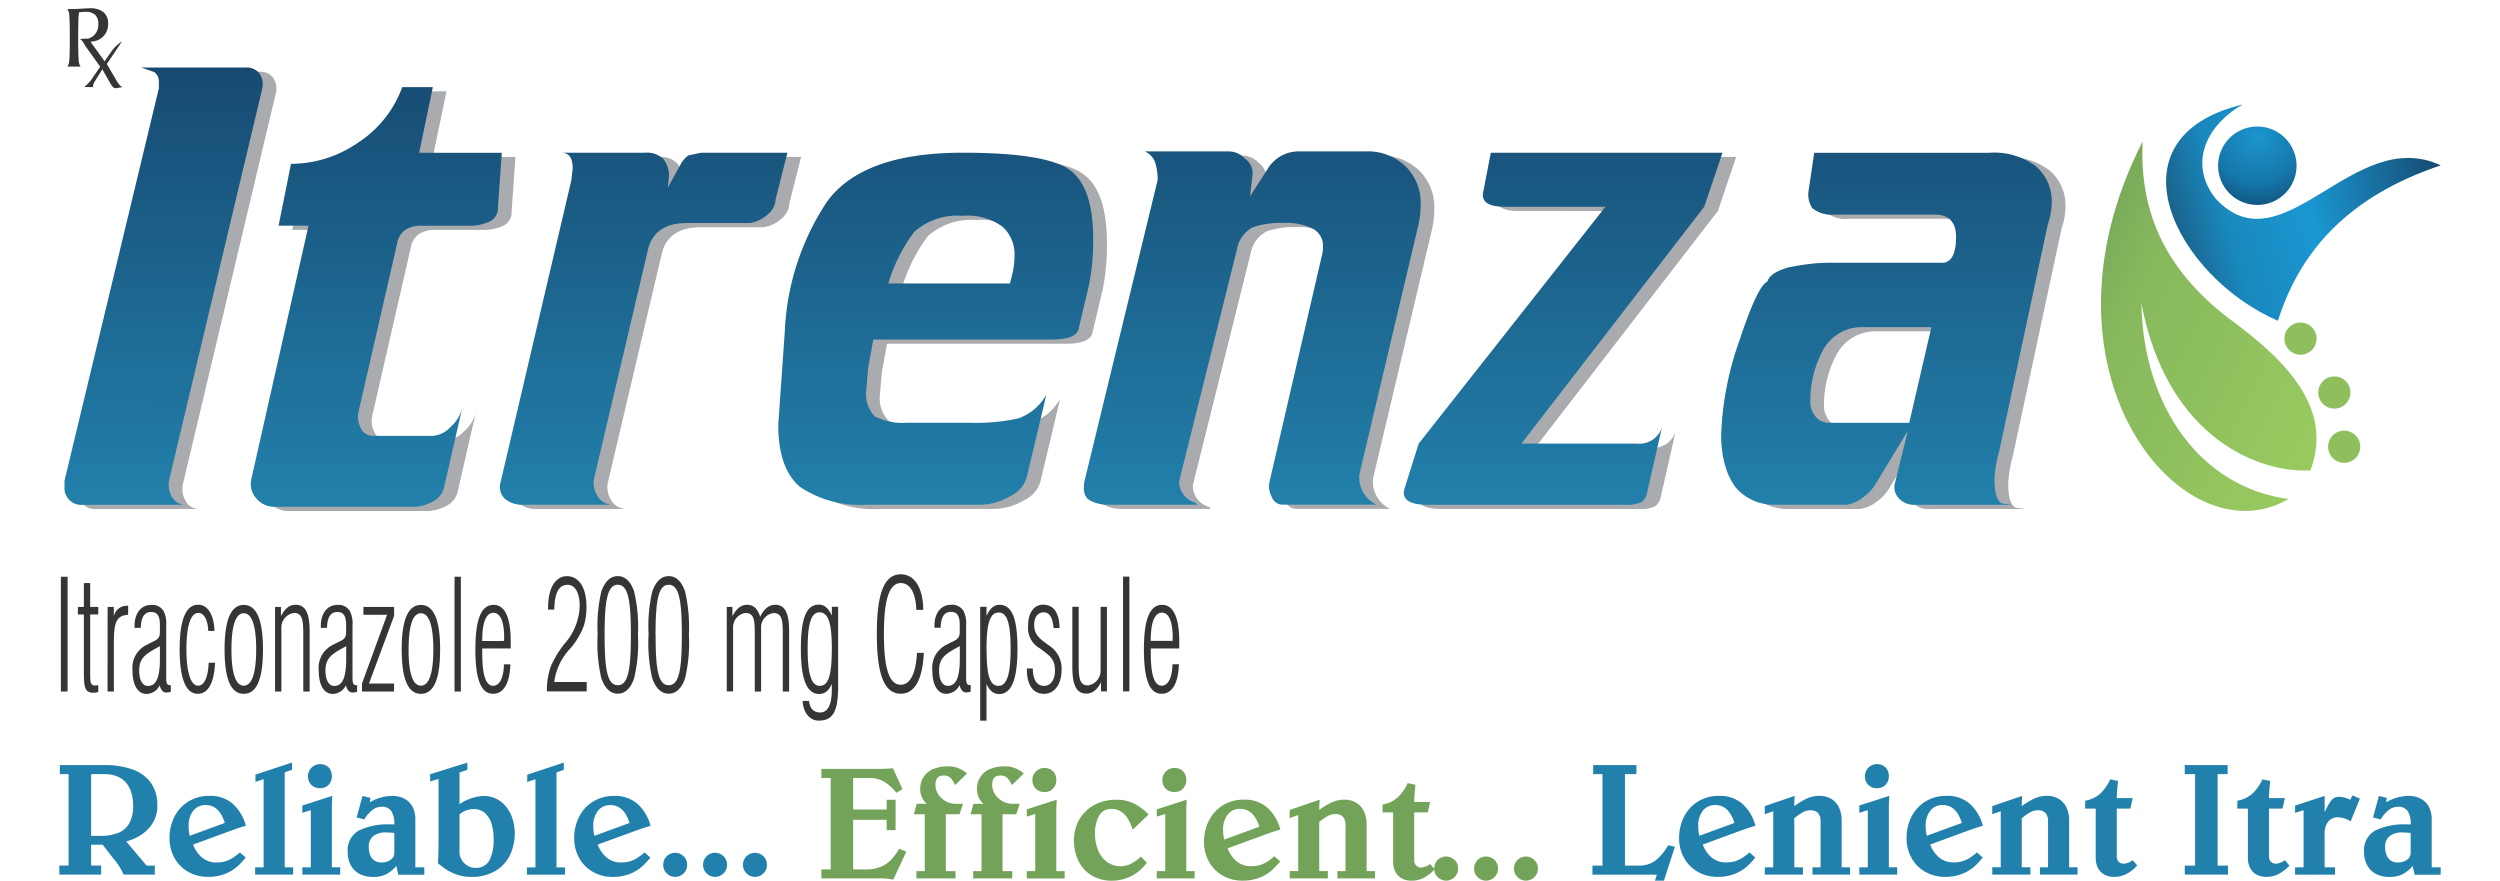 <svg id="_011620142846_itrenza-logo" data-name="011620142846_itrenza-logo" xmlns="http://www.w3.org/2000/svg" xmlns:xlink="http://www.w3.org/1999/xlink" width="203.213" height="71.586" viewBox="0 0 203.213 71.586">
  <defs>
    <linearGradient id="linear-gradient" x1="0.521" y1="0.003" x2="0.515" y2="1.004" gradientUnits="objectBoundingBox">
      <stop offset="0" stop-color="#174a72"/>
      <stop offset="1" stop-color="#2281ac"/>
    </linearGradient>
    <linearGradient id="linear-gradient-2" x1="0.002" y1="0.396" x2="0.87" y2="0.968" gradientUnits="objectBoundingBox">
      <stop offset="0" stop-color="#72a359"/>
      <stop offset="0.251" stop-color="#86b75c"/>
      <stop offset="1" stop-color="#9bcc60"/>
    </linearGradient>
    <radialGradient id="radial-gradient" cx="0.498" cy="0.13" r="0.868" gradientTransform="matrix(-0.04, 0.999, -0.999, -0.04, 0.65, -0.364)" gradientUnits="objectBoundingBox">
      <stop offset="0" stop-color="#1b95cf"/>
      <stop offset="0.671" stop-color="#1677aa"/>
      <stop offset="1" stop-color="#115985"/>
    </radialGradient>
    <clipPath id="clip-path">
      <path id="Path_76" data-name="Path 76" d="M2736.787,155.94a3.187,3.187,0,1,1-3.187,3.187A3.187,3.187,0,0,1,2736.787,155.94Z" transform="translate(-2733.6 -155.94)" clip-rule="evenodd"/>
    </clipPath>
    <clipPath id="clip-path-2">
      <path id="Path_75" data-name="Path 75" d="M2736.778,155.94a3.187,3.187,0,0,1,1.837,5.792h-3.675a3.187,3.187,0,0,1,1.837-5.792Z" transform="translate(-2733.59 -155.94)" clip-rule="evenodd"/>
    </clipPath>
    <linearGradient id="linear-gradient-3" x1="0.031" y1="0.502" x2="1.006" y2="0.334" gradientUnits="objectBoundingBox">
      <stop offset="0" stop-color="#1e5f82"/>
      <stop offset="0.11" stop-color="#1b557a"/>
      <stop offset="0.322" stop-color="#1988bd"/>
      <stop offset="0.58" stop-color="#1a97d2"/>
      <stop offset="1" stop-color="#174a72"/>
    </linearGradient>
  </defs>
  <g id="_2950716022480">
    <path id="Path_69" data-name="Path 69" d="M75,717.4h.549v-9.33H75Zm3.041.038v-.564a1.2,1.2,0,0,1-.257.038c-.39,0-.4-.288-.4-1.015v-4.759h.656v-.613h-.656v-1.941h-.514v1.941h-.487v.613h.487v4.609c0,1.215.036,1.753.771,1.753a1.15,1.15,0,0,0,.4-.062Zm.754-.038h.514v-3.982c0-1.565.169-2.2,1.161-2.254v-.739h-.1a1.087,1.087,0,0,0-1.064.852v-.751H78.8Zm4.256-3.682v1.14c-.018,1.4-.3,2.091-.975,2.091-.435,0-.709-.476-.709-1.253,0-1.051.549-1.365,1.685-1.979Zm.886,3.707v-.539h-.053c-.31,0-.319-.212-.319-.764v-4.083a2.3,2.3,0,0,0-.2-1.152,1.059,1.059,0,0,0-1.02-.526c-.833,0-1.356.677-1.356,1.716v.15H81.5c.009-.851.292-1.29.833-1.29.506,0,.718.313.718,1.052v.576c0,.651-.363.651-1.02,1.014a2.074,2.074,0,0,0-1.206,2.117c0,1.19.425,1.9,1.144,1.9a1.214,1.214,0,0,0,1.064-.7c.106.4.284.588.541.588a1.338,1.338,0,0,0,.363-.063Zm3.6-2.367h-.523c-.044,1.215-.373,1.866-.86,1.866-.576,0-.948-1.027-.948-2.956s.355-2.956.966-2.956c.443,0,.78.526.807,1.465h.506c-.044-1.34-.549-2.129-1.33-2.129-.993,0-1.5,1.215-1.5,3.619s.514,3.619,1.471,3.619c.842,0,1.33-.864,1.41-2.529Zm.771-1.077c0,2.417.514,3.607,1.561,3.607s1.56-1.19,1.56-3.607-.523-3.619-1.56-3.619S88.307,711.562,88.307,713.979Zm.559,0c0-1.954.346-2.943,1-2.943s1.01.989,1.01,2.943-.354,2.943-1.01,2.943S88.866,715.933,88.866,713.979Zm5.842,3.419h.514v-4.872c0-1.453-.31-2.179-1.144-2.179-.487,0-.86.288-1.189.927v-.751h-.479V717.4h.514v-5.248a1.2,1.2,0,0,1,1.028-1.14c.673,0,.753.6.753,1.753V717.4Zm3.485-3.682v1.14c-.018,1.4-.3,2.091-.976,2.091-.434,0-.709-.476-.709-1.253C96.508,714.644,97.057,714.331,98.192,713.716Zm.886,3.707v-.539h-.053c-.31,0-.319-.212-.319-.764v-4.083a2.3,2.3,0,0,0-.2-1.152,1.059,1.059,0,0,0-1.02-.526c-.833,0-1.356.677-1.356,1.716v.15h.505c.009-.851.292-1.29.833-1.29.505,0,.718.313.718,1.052v.576c0,.651-.363.651-1.02,1.014a2.074,2.074,0,0,0-1.206,2.117c0,1.19.425,1.9,1.144,1.9a1.215,1.215,0,0,0,1.064-.7c.106.4.284.588.541.588a1.329,1.329,0,0,0,.363-.063Zm.4-.025h2.607v-.651h-2.039l2.039-5.5v-.726H99.593v.639h1.924l-2.039,5.586v.651Zm3.227-3.419c0,2.417.514,3.607,1.561,3.607s1.561-1.19,1.561-3.607-.523-3.619-1.561-3.619S102.705,711.562,102.705,713.979Zm.559,0c0-1.954.346-2.943,1-2.943s1.01.989,1.01,2.943-.354,2.943-1.01,2.943S103.264,715.933,103.264,713.979ZM107,717.4h.514v-9.33H107Zm2.252-4.108v-.063c0-1.478.328-2.229.913-2.229.541,0,.869.689.869,1.991,0,.088-.009.2-.009.3Zm2.287,1.9h-.523c-.027,1.14-.363,1.741-.886,1.741-.585,0-.878-.877-.878-2.642V713.9h2.314v-.576c0-1.966-.487-2.968-1.392-2.968-1.01,0-1.48,1.177-1.48,3.619s.452,3.607,1.436,3.607c.852,0,1.347-.814,1.41-2.392Zm2.97,2.2h3.236v-.764h-2.642a4.895,4.895,0,0,1,1.321-2.743,5.921,5.921,0,0,0,1.1-1.866,5.129,5.129,0,0,0,.2-1.515c0-1.566-.629-2.48-1.587-2.48-.931,0-1.534.952-1.534,2.58v.138h.505c.018-1.352.373-2.016,1.082-2.016.594,0,.984.639.984,1.716a4.823,4.823,0,0,1-1.25,3.093,8.7,8.7,0,0,0-1.072,1.754,5.893,5.893,0,0,0-.346,2.1Zm4.122-4.6a12.577,12.577,0,0,0,.3,3.531c.292.826.745,1.253,1.339,1.253s1.046-.426,1.33-1.253a12.461,12.461,0,0,0,.31-3.531,12.713,12.713,0,0,0-.31-3.519c-.284-.827-.736-1.253-1.33-1.253s-1.046.426-1.339,1.253A12.472,12.472,0,0,0,118.636,712.8Zm.567.013c0-2.742.212-4.083,1.072-4.083s1.064,1.34,1.064,4.083-.2,4.083-1.064,4.083S119.2,715.569,119.2,712.814Zm3.573-.013a12.577,12.577,0,0,0,.3,3.531c.292.826.745,1.253,1.339,1.253s1.046-.426,1.33-1.253a12.462,12.462,0,0,0,.31-3.531,12.739,12.739,0,0,0-.31-3.519c-.284-.827-.736-1.253-1.33-1.253s-1.046.426-1.339,1.253A12.472,12.472,0,0,0,122.777,712.8Zm.567.013c0-2.742.212-4.083,1.072-4.083s1.064,1.34,1.064,4.083-.2,4.083-1.064,4.083S123.344,715.569,123.344,712.814Zm5.789,4.584h.514v-5.26a1.173,1.173,0,0,1,1.01-1.115c.709,0,.754.613.754,1.741V717.4h.514v-5.3a1.167,1.167,0,0,1,1.01-1.077c.709,0,.754.627.754,1.741V717.4h.514v-4.872c0-1.453-.31-2.179-1.126-2.179-.505,0-.9.313-1.233.977-.168-.626-.541-.977-1.046-.977-.487,0-.878.3-1.206.927v-.751h-.461V717.4Zm8.537-.618v.541c0,1.179-.337,1.793-.948,1.793-.523,0-.834-.326-.9-.939h-.523c.053.964.585,1.6,1.312,1.6,1.233,0,1.578-.877,1.578-2.845v-6.41h-.514v.714c-.284-.6-.612-.889-1.055-.889-1.038,0-1.463,1.152-1.463,3.607s.479,3.657,1.49,3.657c.452,0,.789-.265,1.028-.83Zm0-2.8c0,1.991-.231,2.968-.976,2.968-.691,0-.984-.977-.984-2.993s.257-2.981.966-2.981C137.431,710.973,137.67,711.963,137.67,713.979Zm7.482.288h-.558c-.08,1.69-.567,2.592-1.312,2.592-.958,0-1.374-1.365-1.374-4.133s.417-4.133,1.374-4.133c.745,0,1.214.776,1.259,2.179h.567c-.026-1.841-.735-2.893-1.826-2.893-1.365,0-1.95,1.578-1.95,4.847s.585,4.859,1.95,4.859c1.117,0,1.764-1.127,1.871-3.318Zm2.925-.551v1.14c-.018,1.4-.3,2.091-.975,2.091-.435,0-.709-.476-.709-1.253,0-1.051.549-1.365,1.685-1.979Zm.886,3.707v-.539h-.053c-.31,0-.319-.212-.319-.764v-4.083a2.3,2.3,0,0,0-.2-1.152,1.059,1.059,0,0,0-1.02-.526c-.833,0-1.356.677-1.356,1.716v.15h.505c.009-.851.293-1.29.833-1.29.506,0,.718.313.718,1.052v.576c0,.651-.363.651-1.02,1.014a2.074,2.074,0,0,0-1.206,2.117c0,1.19.425,1.9,1.144,1.9a1.216,1.216,0,0,0,1.064-.7c.106.4.284.588.541.588a1.329,1.329,0,0,0,.363-.063Zm.771,2.355h.514v-2.993c.239.563.576.826,1.028.826,1.01,0,1.489-1.214,1.489-3.657s-.425-3.595-1.463-3.595c-.443,0-.772.288-1.055.9v-.739h-.514v9.255Zm.514-5.786c0-2.016.239-3.006.993-3.006.709,0,.966.952.966,2.968s-.292,2.993-.984,2.993C150.48,716.948,150.25,715.983,150.25,713.992Zm3.28,1.54v.063c0,1.29.5,2,1.4,2,.86,0,1.419-.789,1.419-1.929a2.2,2.2,0,0,0-.833-1.866c-.842-.613-1.392-.927-1.392-1.8,0-.639.293-1.027.772-1.027s.727.413.807,1.277h.488c-.036-1.277-.488-1.9-1.357-1.9-.736,0-1.2.689-1.2,1.665a1.9,1.9,0,0,0,.94,1.878c.762.564,1.241.839,1.241,1.791,0,.776-.337,1.265-.9,1.265s-.9-.489-.9-1.415h-.5Zm4.211-5.009h-.514v4.885c0,1.452.31,2.167,1.144,2.167.487,0,.86-.288,1.188-.927v.751h.479v-6.875h-.514v5.248a1.2,1.2,0,0,1-1.028,1.14c-.674,0-.754-.589-.754-1.741v-4.646Zm3.608,6.875h.514v-9.33h-.514Zm2.252-4.108v-.063c0-1.478.328-2.229.913-2.229.541,0,.869.689.869,1.991,0,.088-.009.2-.009.3Zm2.287,1.9h-.523c-.027,1.14-.363,1.741-.886,1.741-.585,0-.877-.877-.877-2.642V713.9h2.314v-.576c0-1.966-.487-2.968-1.392-2.968-1.01,0-1.48,1.177-1.48,3.619s.452,3.607,1.436,3.607c.852,0,1.348-.814,1.41-2.392Z" transform="translate(-70.053 -661.19)" fill="#373435" fill-rule="evenodd"/>
    <path id="Path_70" data-name="Path 70" d="M0,0H203.213V47.021H0Z" fill="none" fill-rule="evenodd"/>
    <path id="Path_71" data-name="Path 71" d="M96.38,121.986l7.669-31.893v-.582a.952.952,0,0,0-.37-.741l-1.058-.37h8.462a1.307,1.307,0,0,1,1.137.476,1.614,1.614,0,0,1,.238,1.216L104.9,121.88a1.921,1.921,0,0,0,.238,1.454,1.232,1.232,0,0,0,1.084.608H97.906a1.363,1.363,0,0,1-1.525-1.481v-.476Zm15.18-.106,4.655-20.627h-2.433l1.005-5.025a9.614,9.614,0,0,0,5.474-1.737,9.059,9.059,0,0,0,3.57-4.5h2.486l-1.111,5.342h6.717l-.317,4.443a1.184,1.184,0,0,1-.662,1.137,3.855,3.855,0,0,1-1.772.344h-3.755a2.354,2.354,0,0,0-1.349.344,1.71,1.71,0,0,0-.661,1.137l-3.12,13.593a2,2,0,0,0,.159,1.349,1.09,1.09,0,0,0,1.058.661h4.813a2.185,2.185,0,0,0,1.455-.74,3,3,0,0,0,.925-1.481l-1.481,6.453a1.707,1.707,0,0,1-.767,1.032,3.544,3.544,0,0,1-1.56.5H113.413a1.888,1.888,0,0,1-1.4-.635,1.749,1.749,0,0,1-.449-1.587Zm20.257.264,5.765-24.595.106-.952q0-1.269-.9-1.27h6.77a1.848,1.848,0,0,1,1.534.547,2.255,2.255,0,0,1,.423,1.428l-.106.881,1.058-1.921a2.133,2.133,0,0,1,.635-.723l1.005-.212h7.034l-.952,3.756a1.681,1.681,0,0,1-.662,1.269,2.717,2.717,0,0,1-1.454.688H147q-2.645,0-3.174,2.107l-4.39,18.635a1.908,1.908,0,0,0,.238,1.393,1.436,1.436,0,0,0,1.243.767h-7.193a2.222,2.222,0,0,1-1.534-.476,1.327,1.327,0,0,1-.37-1.322Zm47.02-12.588q-.158.953-2.169.952H162.124l-.423,2.327-.159,1.9a2.613,2.613,0,0,0,.688,2.01,4.821,4.821,0,0,0,2.591.529H169.9a16.528,16.528,0,0,0,3.993-.344,4.3,4.3,0,0,0,2.3-1.931l-1.587,6.664a2.436,2.436,0,0,1-1.375,1.587,4.908,4.908,0,0,1-2.433.688h-9.256a8.749,8.749,0,0,1-5.342-1.428c-1.2-.987-1.8-2.671-1.8-5.069l.529-7.546a20.687,20.687,0,0,1,3.411-10.56q2.883-4.007,11.028-4.011,6.717,0,8.674,1.367T180,102.339a18.7,18.7,0,0,1-.317,3.641l-.846,3.579Zm-5.606-3.6q.212-.781.291-1.269a6.48,6.48,0,0,0,.079-1.014,3,3,0,0,0-.978-2.336,4.8,4.8,0,0,0-3.253-.882,5.264,5.264,0,0,0-3.914,1.3,13.213,13.213,0,0,0-2.116,4.2Zm6.03,16.185,5.976-24.595a4.875,4.875,0,0,0-.185-1.375,1.5,1.5,0,0,0-.873-.952h6.876a1.768,1.768,0,0,1,1.269.582,1.458,1.458,0,0,1,.635,1.216l-.211,1.851,1.428-2.221a2.92,2.92,0,0,1,2.539-1.428h5.395a4.432,4.432,0,0,1,3.279,1.216,4.149,4.149,0,0,1,1.216,3.227,7.5,7.5,0,0,1-.264,1.9l-4.707,19.887a2.466,2.466,0,0,0,1.375,2.486h-7.669a.957.957,0,0,1-.846-.661,1.753,1.753,0,0,1-.159-1.243l4.284-18.512.053-.317v-.264a1.548,1.548,0,0,0-.82-1.428,4.88,4.88,0,0,0-2.407-.476,6.96,6.96,0,0,0-2.46.344,2.488,2.488,0,0,0-1.3,1.772l-4.707,18.882a1.81,1.81,0,0,0,1.322,1.745l.159.159h-7.4a3.058,3.058,0,0,1-1.269-.317q-.688-.318-.529-1.481Zm34.168-22.426q-1.9,0-1.745-1.111l.634-3.279h18.829l-1.481,4.39L214.8,118.971h9.415a1.925,1.925,0,0,0,2.01-1.322l-1.216,5.342a1.162,1.162,0,0,1-.5.767,3.248,3.248,0,0,1-1.349.185H207.188q-2.221,0-1.9-1.27l1.163-3.7,15.18-19.252Zm33.11,24.225a1.665,1.665,0,0,1-1.058-.529,1.289,1.289,0,0,1-.317-1.216l1.058-4.285-2.592,4.285a3.627,3.627,0,0,1-1,1.111,3.023,3.023,0,0,1-1.375.635h-5.871a4.07,4.07,0,0,1-3.173-1.428,5.482,5.482,0,0,1-.846-1.781,8.773,8.773,0,0,1-.317-2.468,25.146,25.146,0,0,1,1.481-7.661c.987-2.989,1.745-4.584,2.274-4.8q.212-.74,1.745-1.163.793-.159,1.613-.264a14.339,14.339,0,0,1,1.825-.106h9.15q1.005-.158,1.005-2.09,0-1.824-1.745-1.825h-8.145a2.488,2.488,0,0,1-1.8-.529,2.016,2.016,0,0,1-.317-1.269l.476-3.227h14.228a5.643,5.643,0,0,1,3.808,1.111,3.74,3.74,0,0,1,1.269,2.962,5.553,5.553,0,0,1-.317,1.745l-3.967,18.512a10.137,10.137,0,0,0-.37,2.221q0,1.693.635,1.957l.793.106H246.54Zm-8.251-8.472a1.886,1.886,0,0,0,.449,1.331,1.383,1.383,0,0,0,1.032.476h6.558l1.8-7.775h-5.554a3.566,3.566,0,0,0-3.279,1.913,8.629,8.629,0,0,0-1.005,4.055Z" transform="translate(-90.023 -82.569)" fill="#a9abae" fill-rule="evenodd"/>
    <path id="Path_72" data-name="Path 72" d="M79.49,116.815l7.669-31.893V84.34a.95.95,0,0,0-.37-.74l-1.058-.37h8.463a1.307,1.307,0,0,1,1.137.476,1.614,1.614,0,0,1,.238,1.216L88.006,116.71a1.923,1.923,0,0,0,.238,1.455,1.232,1.232,0,0,0,1.084.608H81.016a1.363,1.363,0,0,1-1.525-1.481v-.476Zm15.18-.106,4.655-20.627H96.891L97.9,91.057a9.614,9.614,0,0,0,5.474-1.737,9.059,9.059,0,0,0,3.57-4.5h2.486l-1.111,5.343h6.717l-.317,4.443a1.184,1.184,0,0,1-.661,1.137,3.857,3.857,0,0,1-1.772.344h-3.756a2.355,2.355,0,0,0-1.349.344,1.708,1.708,0,0,0-.661,1.137l-3.12,13.593a2,2,0,0,0,.159,1.349,1.089,1.089,0,0,0,1.058.661h4.813a2.182,2.182,0,0,0,1.454-.74,3,3,0,0,0,.926-1.481l-1.481,6.453a1.7,1.7,0,0,1-.767,1.032,3.544,3.544,0,0,1-1.56.5H96.522a1.89,1.89,0,0,1-1.4-.635,1.751,1.751,0,0,1-.449-1.587Zm20.257.264,5.765-24.595.106-.952q0-1.269-.9-1.269h6.77a1.851,1.851,0,0,1,1.534.546,2.255,2.255,0,0,1,.423,1.428l-.106.882,1.058-1.922a2.135,2.135,0,0,1,.635-.723l1.005-.211h7.034l-.952,3.755a1.683,1.683,0,0,1-.662,1.27,2.716,2.716,0,0,1-1.454.687h-5.077q-2.645,0-3.173,2.107l-4.39,18.635a1.907,1.907,0,0,0,.238,1.392,1.436,1.436,0,0,0,1.243.767h-7.193a2.222,2.222,0,0,1-1.534-.476,1.327,1.327,0,0,1-.37-1.322Zm47.02-12.588q-.158.952-2.169.952H145.234l-.423,2.327-.159,1.9a2.613,2.613,0,0,0,.688,2.01,4.821,4.821,0,0,0,2.591.529h5.077a16.528,16.528,0,0,0,3.993-.344,4.3,4.3,0,0,0,2.3-1.931l-1.587,6.664a2.436,2.436,0,0,1-1.375,1.587,4.908,4.908,0,0,1-2.433.688h-9.256a8.749,8.749,0,0,1-5.342-1.428c-1.2-.987-1.8-2.671-1.8-5.069l.529-7.546a20.687,20.687,0,0,1,3.411-10.56q2.882-4.007,11.028-4.011,6.717,0,8.674,1.366t1.957,5.642a18.643,18.643,0,0,1-.317,3.641l-.846,3.579Zm-5.606-3.6q.212-.781.291-1.269a6.48,6.48,0,0,0,.079-1.014,3,3,0,0,0-.978-2.336,4.8,4.8,0,0,0-3.253-.882,5.264,5.264,0,0,0-3.914,1.3,13.215,13.215,0,0,0-2.115,4.2h9.891Zm6.03,16.185,5.976-24.595A4.875,4.875,0,0,0,168.162,91a1.5,1.5,0,0,0-.873-.952h6.876a1.769,1.769,0,0,1,1.27.582,1.46,1.46,0,0,1,.635,1.216l-.212,1.851,1.428-2.221a2.918,2.918,0,0,1,2.539-1.428h5.4a4.432,4.432,0,0,1,3.279,1.216,4.148,4.148,0,0,1,1.216,3.227,7.5,7.5,0,0,1-.264,1.9l-4.707,19.887a2.467,2.467,0,0,0,1.375,2.486h-7.669a.957.957,0,0,1-.846-.661,1.753,1.753,0,0,1-.159-1.243l4.284-18.512.053-.317v-.264a1.549,1.549,0,0,0-.82-1.428,4.88,4.88,0,0,0-2.407-.476,6.96,6.96,0,0,0-2.46.344,2.488,2.488,0,0,0-1.3,1.772l-4.707,18.882a1.81,1.81,0,0,0,1.322,1.745l.159.159h-7.4a3.053,3.053,0,0,1-1.27-.317q-.688-.318-.529-1.481Zm34.168-22.426q-1.9,0-1.745-1.111l.635-3.279h18.829l-1.481,4.39L197.914,113.8h9.415a1.926,1.926,0,0,0,2.01-1.322l-1.216,5.342a1.162,1.162,0,0,1-.5.767,3.249,3.249,0,0,1-1.349.185H190.3q-2.221,0-1.9-1.27l1.163-3.7,15.18-19.253h-8.2Zm33.11,24.225a1.665,1.665,0,0,1-1.058-.529,1.29,1.29,0,0,1-.317-1.216l1.058-4.284-2.592,4.284a3.622,3.622,0,0,1-1.005,1.111,3.021,3.021,0,0,1-1.375.634h-5.871a4.07,4.07,0,0,1-3.173-1.428,5.482,5.482,0,0,1-.846-1.781,8.773,8.773,0,0,1-.317-2.468,25.153,25.153,0,0,1,1.481-7.661c.987-2.989,1.745-4.584,2.274-4.8q.212-.74,1.745-1.163.793-.158,1.613-.264a14.333,14.333,0,0,1,1.825-.106h9.15q1.005-.158,1.005-2.089,0-1.824-1.745-1.825h-8.145a2.491,2.491,0,0,1-1.8-.529,2.017,2.017,0,0,1-.317-1.27l.476-3.226h14.228a5.643,5.643,0,0,1,3.808,1.111,3.74,3.74,0,0,1,1.269,2.962,5.553,5.553,0,0,1-.317,1.745l-3.967,18.512a10.124,10.124,0,0,0-.37,2.221q0,1.693.635,1.957l.793.106h-8.146ZM221.4,110.3a1.886,1.886,0,0,0,.449,1.331,1.383,1.383,0,0,0,1.032.476h6.558l1.8-7.775h-5.554a3.566,3.566,0,0,0-3.279,1.913A8.628,8.628,0,0,0,221.4,110.3Z" transform="translate(-74.247 -77.74)" fill-rule="evenodd" fill="url(#linear-gradient)"/>
    <path id="Path_73" data-name="Path 73" d="M2592.663,174.31c-.244,5.292,1.461,10.116,6.984,14.371,4.982,3.608,8.49,7.49,6.66,12.368-3.923.246-11.625-2.411-13.746-13.59.142,8.458,4.884,14.981,11.959,15.914-8.566,5.048-21.413-10.32-11.858-29.064Z" transform="translate(-2418.499 -162.813)" fill-rule="evenodd" fill="url(#linear-gradient-2)"/>
    <path id="Path_74" data-name="Path 74" d="M2736.787,155.94a3.187,3.187,0,1,1-3.187,3.187A3.187,3.187,0,0,1,2736.787,155.94Z" transform="translate(-2553.3 -145.655)" fill-rule="evenodd" fill="url(#radial-gradient)"/>
    <g id="Group_35" data-name="Group 35" transform="translate(180.3 10.285)" clip-path="url(#clip-path)">
      <g id="Group_34" data-name="Group 34" transform="translate(-0.001)" clip-path="url(#clip-path-2)">
        <rect id="Rectangle_21" data-name="Rectangle 21" width="8.596" height="8.309" transform="translate(-1.111 -2.517)" fill="none"/>
      </g>
    </g>
    <path id="Path_77" data-name="Path 77" d="M2736.787,155.94a3.187,3.187,0,1,1-3.187,3.187A3.187,3.187,0,0,1,2736.787,155.94Z" transform="translate(-2553.3 -145.655)" fill="none" fill-rule="evenodd"/>
    <path id="Path_78" data-name="Path 78" d="M2675.7,128.63c-2.686,1.468-4.6,4.612-2.238,7.644,5.441,5.885,11.211-6.034,18.314-2.686-7.535,2.524-11.465,7-13.233,12.633-8.257-3.559-14.118-14.879-2.844-17.59Z" transform="translate(-2493.379 -120.146)" fill-rule="evenodd" fill="url(#linear-gradient-3)"/>
    <path id="Path_79" data-name="Path 79" d="M2870.456,530.76a1.307,1.307,0,1,1-1.306,1.307A1.307,1.307,0,0,1,2870.456,530.76Z" transform="translate(-2679.909 -495.753)" fill="#8fbe5d" fill-rule="evenodd"/>
    <path id="Path_80" data-name="Path 80" d="M2816.617,397.52a1.307,1.307,0,1,1-1.307,1.307A1.307,1.307,0,0,1,2816.617,397.52Z" transform="translate(-2629.62 -371.301)" fill="#8fbe5d" fill-rule="evenodd"/>
    <path id="Path_81" data-name="Path 81" d="M2858.357,463.93a1.307,1.307,0,1,1-1.307,1.307A1.306,1.306,0,0,1,2858.357,463.93Z" transform="translate(-2668.608 -433.331)" fill="#8fbe5d" fill-rule="evenodd"/>
    <path id="Path_82" data-name="Path 82" d="M83.02,14.964a.891.891,0,0,0,.152-.493q.046-.385.045-1.647v-.3q0-1.374-.045-1.752a.883.883,0,0,0-.152-.487h.251c.235,0,.525-.011.875-.033s.58-.033.7-.033a1.682,1.682,0,0,1,1.109.317,1.153,1.153,0,0,1,.377.937,1.412,1.412,0,0,1-.408,1.047,1.43,1.43,0,0,1-1.053.406,2.058,2.058,0,0,1-.429-.042,1.545,1.545,0,0,1-.361-.119h.082a1.434,1.434,0,0,0,1.007-.334,1.2,1.2,0,0,0,.365-.931.99.99,0,0,0-.254-.746,1.087,1.087,0,0,0-.779-.244c-.1,0-.193,0-.282.009s-.17.015-.246.027a4.263,4.263,0,0,0-.057.7c-.012.364-.017.855-.017,1.475q0,1.379.045,1.756a.878.878,0,0,0,.152.485H83.021Zm1.557-2.277a.15.15,0,0,0,.033,0l.025,0a.2.2,0,0,1,.136.05,1.206,1.206,0,0,1,.172.257l1.1,1.533.547-.78a3.045,3.045,0,0,1,.4-.466,3.483,3.483,0,0,1,.48-.382l-1.241,1.849L86.959,16a2.774,2.774,0,0,0,.286.428.691.691,0,0,0,.25.2l-.416.071-.047.006a.614.614,0,0,1-.072.011.326.326,0,0,1-.215-.075,1.13,1.13,0,0,1-.214-.285l-.67-1.175-.559.9-.012.017a1.073,1.073,0,0,0-.185.443.143.143,0,0,0,.007.043c0,.013.008.024.013.039h-.74a3.267,3.267,0,0,0,.756-.859l.082-.118.466-.673-1.2-1.679a3.211,3.211,0,0,0-.274-.435.419.419,0,0,0-.185-.139l.553-.039Z" transform="translate(-77.544 -9.546)" fill="#373435"/>
    <path id="Path_83" data-name="Path 83" d="M75.732,940.673v5.021h.735a3.835,3.835,0,0,0,1.481-.251,1.767,1.767,0,0,0,.9-.8,2.91,2.91,0,0,0,.3-1.4A3.645,3.645,0,0,0,79,942.175a2.241,2.241,0,0,0-.424-.8,1.884,1.884,0,0,0-.724-.516,2.627,2.627,0,0,0-1.018-.183Zm-2.544,0v-.735H76.8a6.573,6.573,0,0,1,2.34.372,3.049,3.049,0,0,1,1.474,1.105,3.118,3.118,0,0,1,.5,1.8,2.59,2.59,0,0,1-.424,1.51,3.114,3.114,0,0,1-.989.945,4.421,4.421,0,0,1-1.115.476l1.658,1.961h.664v.735H78.375a4.981,4.981,0,0,0-.791-1.254l-.908-1.173h-.945v1.69h.817v.735h-3.4v-.735H73.9v-7.434h-.716Zm14.634,6.363.473.417a5.828,5.828,0,0,1-.72.764,3.4,3.4,0,0,1-.968.57,3.672,3.672,0,0,1-1.368.237,3.208,3.208,0,0,1-1.617-.409,2.913,2.913,0,0,1-1.119-1.134,3.289,3.289,0,0,1-.4-1.62,3.785,3.785,0,0,1,.383-1.688,3.073,3.073,0,0,1,1.124-1.256,3.164,3.164,0,0,1,1.747-.476,2.738,2.738,0,0,1,1.908.66,3.679,3.679,0,0,1,1.046,1.772c-.325.088-.726.22-1.2.392L84.019,946.4a2.567,2.567,0,0,0,.7,1.03,1.8,1.8,0,0,0,1.253.421,2.352,2.352,0,0,0,.662-.09,2.411,2.411,0,0,0,.581-.263,4.969,4.969,0,0,0,.612-.46Zm-4.076-1.351,2.853-1.044q-.454-1.451-1.543-1.452a1.226,1.226,0,0,0-1.035.477,1.918,1.918,0,0,0-.363,1.2A3.491,3.491,0,0,0,83.746,945.685Zm8.41,3.157H89.065v-.594h.689v-7.163l-.666.219v-.591l2.972-.983v.592l-.594.208v7.718h.689Zm3.826,0H92.9v-.594h.69v-4.644l-.69.215v-.594l2.44-.786c-.026.305-.039.617-.039.931v4.876h.679v.594Zm-1.647-8.983a1.062,1.062,0,0,1,.491.116.838.838,0,0,1,.35.342,1.034,1.034,0,0,1,.127.518,1,1,0,0,1-.257.7.915.915,0,0,1-.711.282.928.928,0,0,1-.713-.282.988.988,0,0,1-.264-.7.98.98,0,0,1,.977-.977ZM98.3,946.6a1.735,1.735,0,0,0,.121.662.937.937,0,0,0,.348.441.955.955,0,0,0,.542.15,1.235,1.235,0,0,0,.778-.224.68.68,0,0,0,.286-.559v-1.617l-.279-.02-.142-.013c-.043,0-.134-.007-.268-.007a1.627,1.627,0,0,0-1.005.288,1.057,1.057,0,0,0-.381.9Zm.134-4-.046.363a3.582,3.582,0,0,1,1.792-.518,2.088,2.088,0,0,1,1.055.245,1.57,1.57,0,0,1,.64.678,2.235,2.235,0,0,1,.212,1v3.883h.728v.6h-2.116l-.16-.721a2.631,2.631,0,0,1-.782.66,2.248,2.248,0,0,1-1.1.241,2.349,2.349,0,0,1-1.1-.245,1.7,1.7,0,0,1-.718-.706,2.2,2.2,0,0,1-.251-1.065,1.836,1.836,0,0,1,.9-1.755,5.409,5.409,0,0,1,2.589-.5h.3a1.933,1.933,0,0,0-.24-1.08.9.9,0,0,0-.8-.353,1.218,1.218,0,0,0-.789.3,2.589,2.589,0,0,0-.609.731l-.623-.164.476-1.745.642.155Zm7.244,1.344v3.106a1.134,1.134,0,0,0,.175.592,1.375,1.375,0,0,0,.463.471,1.132,1.132,0,0,0,.6.179,1.244,1.244,0,0,0,1.2-.619,3.763,3.763,0,0,0,.335-1.755,4.063,4.063,0,0,0-.162-1.181,1.953,1.953,0,0,0-.523-.88,1.312,1.312,0,0,0-.936-.34,1.754,1.754,0,0,0-1.154.428Zm0-3.409v2.584a3.77,3.77,0,0,1,1.933-.673,2.32,2.32,0,0,1,1.087.249,2.365,2.365,0,0,1,.8.671,3.07,3.07,0,0,1,.5.974,3.872,3.872,0,0,1,.171,1.153,4.193,4.193,0,0,1-.348,1.667,3.005,3.005,0,0,1-1.158,1.338,3.743,3.743,0,0,1-2.084.529,3.376,3.376,0,0,1-.776-.088,3.975,3.975,0,0,1-1.3-.577c-.173-.118-.367-.266-.581-.443.032-.5.05-1.061.05-1.682v-5.173l-.683.208v-.591l3.028-.946v.592l-.633.208Zm8.571,8.312h-3.091v-.594h.69v-7.163l-.666.219v-.591l2.972-.983v.592l-.594.208v7.718h.689v.594Zm6.468-1.807.473.417a5.827,5.827,0,0,1-.72.764,3.4,3.4,0,0,1-.968.57,3.672,3.672,0,0,1-1.368.237,3.208,3.208,0,0,1-1.617-.409,2.913,2.913,0,0,1-1.119-1.134,3.289,3.289,0,0,1-.4-1.62,3.785,3.785,0,0,1,.383-1.688,3.073,3.073,0,0,1,1.124-1.256,3.164,3.164,0,0,1,1.747-.476,2.739,2.739,0,0,1,1.908.66,3.679,3.679,0,0,1,1.046,1.772c-.325.088-.726.22-1.2.392L116.91,946.4a2.574,2.574,0,0,0,.7,1.03,1.8,1.8,0,0,0,1.253.421,2.352,2.352,0,0,0,.662-.09,2.411,2.411,0,0,0,.581-.263,5.017,5.017,0,0,0,.611-.46Zm-4.076-1.351,2.853-1.044q-.454-1.451-1.543-1.452a1.228,1.228,0,0,0-1.036.477,1.918,1.918,0,0,0-.363,1.2A3.49,3.49,0,0,0,116.637,945.685Zm6.565,1.377a.989.989,0,0,1,.467.121.948.948,0,0,1,.367.342.937.937,0,0,1,.139.512.921.921,0,0,1-.3.712.956.956,0,0,1-1.342,0,.92.92,0,0,1-.3-.712.941.941,0,0,1,.138-.512.955.955,0,0,1,.363-.342.994.994,0,0,1,.471-.121Zm3.242,0a.991.991,0,0,1,.467.121.953.953,0,0,1,.367.342.937.937,0,0,1,.139.512.921.921,0,0,1-.3.712.969.969,0,0,1-.672.275.981.981,0,0,1-.67-.275.92.92,0,0,1-.3-.712.936.936,0,0,1,.139-.512.955.955,0,0,1,.363-.342A1,1,0,0,1,126.444,947.062Zm3.242,0a.991.991,0,0,1,.467.121.953.953,0,0,1,.367.342.937.937,0,0,1,.139.512.921.921,0,0,1-.3.712.956.956,0,0,1-1.342,0,.92.92,0,0,1-.3-.712.941.941,0,0,1,.138-.512.952.952,0,0,1,.363-.342.994.994,0,0,1,.471-.121ZM203,948.843h-5.234v-.735h.817v-7.434h-.755v-.735h3.514v.735h-.931v7.434h1.063a2.213,2.213,0,0,0,1.472-.454,4.548,4.548,0,0,0,.979-1.2l.545.121-.892,2.758h-.728l.151-.491Zm7.53-1.807.473.417a5.828,5.828,0,0,1-.72.764,3.4,3.4,0,0,1-.968.57,3.67,3.67,0,0,1-1.368.237,3.206,3.206,0,0,1-1.617-.409,2.913,2.913,0,0,1-1.119-1.134,3.289,3.289,0,0,1-.4-1.62,3.785,3.785,0,0,1,.383-1.688,3.064,3.064,0,0,1,1.124-1.256,3.164,3.164,0,0,1,1.747-.476,2.738,2.738,0,0,1,1.908.66,3.679,3.679,0,0,1,1.046,1.772c-.324.088-.726.22-1.2.392l-3.088,1.131a2.567,2.567,0,0,0,.7,1.03,1.8,1.8,0,0,0,1.254.421,2.352,2.352,0,0,0,.662-.09,2.411,2.411,0,0,0,.581-.263,5.017,5.017,0,0,0,.611-.46Zm-4.076-1.351,2.853-1.044q-.454-1.451-1.543-1.452a1.227,1.227,0,0,0-1.036.477,1.918,1.918,0,0,0-.363,1.2A3.491,3.491,0,0,0,206.456,945.685Zm12.253,3.157h-3.054v-.594h.659v-3.708a1.023,1.023,0,0,0-.2-.7.818.818,0,0,0-.64-.226,1.233,1.233,0,0,0-.635.176,5.264,5.264,0,0,0-.662.465v3.992h.7v.594h-3.1v-.594h.689v-4.558l-.689.245v-.662l2.44-.832a6.688,6.688,0,0,0-.039.832,6.127,6.127,0,0,1,.97-.592,2.433,2.433,0,0,1,1.078-.241,1.82,1.82,0,0,1,.95.245,1.594,1.594,0,0,1,.633.7,2.425,2.425,0,0,1,.218,1.058v3.805h.683v.594Zm3.832,0h-3.08v-.594h.689v-4.644l-.689.215v-.594l2.44-.786c-.026.305-.039.617-.039.931v4.876h.679v.594Zm-1.647-8.983a1.06,1.06,0,0,1,.491.116.838.838,0,0,1,.35.342,1.034,1.034,0,0,1,.127.518,1,1,0,0,1-.257.7.915.915,0,0,1-.711.282.928.928,0,0,1-.713-.282.988.988,0,0,1-.264-.7.98.98,0,0,1,.977-.977Zm8.126,7.176.473.417a5.828,5.828,0,0,1-.72.764,3.4,3.4,0,0,1-.968.57,3.672,3.672,0,0,1-1.368.237,3.206,3.206,0,0,1-1.617-.409,2.913,2.913,0,0,1-1.119-1.134,3.289,3.289,0,0,1-.4-1.62,3.785,3.785,0,0,1,.383-1.688,3.063,3.063,0,0,1,1.124-1.256,3.164,3.164,0,0,1,1.747-.476,2.738,2.738,0,0,1,1.908.66,3.679,3.679,0,0,1,1.046,1.772c-.324.088-.726.22-1.2.392l-3.088,1.131a2.567,2.567,0,0,0,.7,1.03,1.8,1.8,0,0,0,1.254.421,2.352,2.352,0,0,0,.662-.09,2.411,2.411,0,0,0,.581-.263,5.069,5.069,0,0,0,.612-.46Zm-4.076-1.351,2.853-1.044q-.454-1.451-1.543-1.452a1.226,1.226,0,0,0-1.035.477,1.918,1.918,0,0,0-.363,1.2,3.489,3.489,0,0,0,.088.822Zm12.254,3.157h-3.054v-.594h.659v-3.708a1.023,1.023,0,0,0-.2-.7.818.818,0,0,0-.64-.226,1.233,1.233,0,0,0-.635.176,5.212,5.212,0,0,0-.661.465v3.992h.7v.594h-3.1v-.594h.689v-4.558l-.689.245v-.662l2.44-.832a6.683,6.683,0,0,0-.039.832,6.128,6.128,0,0,1,.97-.592,2.437,2.437,0,0,1,1.078-.241,1.824,1.824,0,0,1,.951.245,1.593,1.593,0,0,1,.633.7,2.425,2.425,0,0,1,.218,1.058v3.805h.683Zm4.487-6.22-.195.852h-1.1v3.9a.592.592,0,0,0,.149.411.553.553,0,0,0,.439.168,1.389,1.389,0,0,0,.707-.284l.367.435a3.291,3.291,0,0,1-.867.684,2.156,2.156,0,0,1-1.014.237,1.621,1.621,0,0,1-.787-.183,1.257,1.257,0,0,1-.523-.536,1.792,1.792,0,0,1-.183-.843v-3.988h-.856v-.643a2.39,2.39,0,0,0,1.229-.581,3.6,3.6,0,0,0,.806-1.153l.64.133c-.017.088-.039.3-.067.646s-.042.592-.042.746h1.295Zm7.743,5.485v.735h-3.514v-.735h.843v-7.434h-.843v-.735H249.4v.735h-.817v7.434Zm4.627-5.485-.195.852h-1.1v3.9a.592.592,0,0,0,.149.411.554.554,0,0,0,.439.168,1.388,1.388,0,0,0,.706-.284l.367.435a3.3,3.3,0,0,1-.867.684,2.154,2.154,0,0,1-1.014.237,1.621,1.621,0,0,1-.787-.183,1.257,1.257,0,0,1-.523-.536,1.792,1.792,0,0,1-.183-.843v-3.988h-.856v-.643a2.392,2.392,0,0,0,1.23-.581,3.6,3.6,0,0,0,.806-1.153l.64.133c-.017.088-.039.3-.067.646s-.042.592-.042.746h1.295Zm3.231-.178v1.288h.026a4.805,4.805,0,0,1,.479-.879.793.793,0,0,1,.679-.334,1.727,1.727,0,0,1,.469.073,1.7,1.7,0,0,1,.424.172l.183-.359.607.258-.752,1.854a2.017,2.017,0,0,0-1.066-.334.967.967,0,0,0-.75.34,1.514,1.514,0,0,0-.3,1.028v2.7h.843v.594h-3.244v-.594h.689v-4.644l-.689.215v-.592ZM262.2,946.6a1.735,1.735,0,0,0,.121.662.938.938,0,0,0,.348.441.957.957,0,0,0,.542.15,1.236,1.236,0,0,0,.778-.224.68.68,0,0,0,.286-.559v-1.617l-.279-.02-.142-.013c-.044,0-.134-.007-.268-.007a1.626,1.626,0,0,0-1.005.288,1.057,1.057,0,0,0-.381.9Zm.134-4-.046.363a3.582,3.582,0,0,1,1.792-.518,2.088,2.088,0,0,1,1.055.245,1.57,1.57,0,0,1,.64.678,2.235,2.235,0,0,1,.212,1v3.883h.728v.6H264.6l-.16-.721a2.628,2.628,0,0,1-.782.66,2.251,2.251,0,0,1-1.1.241,2.35,2.35,0,0,1-1.1-.245,1.7,1.7,0,0,1-.718-.706,2.2,2.2,0,0,1-.251-1.065,1.836,1.836,0,0,1,.9-1.755,5.408,5.408,0,0,1,2.589-.5h.3a1.933,1.933,0,0,0-.24-1.08.9.9,0,0,0-.8-.353,1.218,1.218,0,0,0-.789.3,2.589,2.589,0,0,0-.609.731l-.623-.164.476-1.745.642.155Z" transform="translate(-68.325 -877.748)" fill="#2281ac" fill-rule="evenodd"/>
    <path id="Path_84" data-name="Path 84" d="M1012.261,945.383v-.735h4.409q.779,0,1.407-.049l.774,1.688-.489.305a4.69,4.69,0,0,0-.59-.613,2.577,2.577,0,0,0-.716-.433,2.464,2.464,0,0,0-.931-.164h-1.282v2.568h2.723v-.788h.726v2.465h-.726v-.839h-2.723v4.027h1.09a2.862,2.862,0,0,0,1.221-.239,2.511,2.511,0,0,0,.814-.583,6.249,6.249,0,0,0,.62-.854l.577.232-1.064,2.28a4.714,4.714,0,0,0-1.1-.1h-4.74v-.735h.755v-7.434h-.755Zm8.4,2.955h-.886l.234-.851h.817a1.561,1.561,0,0,1-.532-1.2,1.691,1.691,0,0,1,1.07-1.63,3.05,3.05,0,0,1,1.191-.218,2.283,2.283,0,0,1,1.541.579l-.958.944a2.616,2.616,0,0,0-.386-.589.769.769,0,0,0-.575-.185c-.43,0-.646.254-.646.764a1.436,1.436,0,0,0,.493,1.067,1.659,1.659,0,0,0,1.178.466h.57l-.286.851h-1.113v4.62h.791v.594h-3.179v-.594h.677v-4.62Zm4.614,0h-.886l.234-.851h.817a1.561,1.561,0,0,1-.532-1.2,1.69,1.69,0,0,1,1.07-1.63,3.047,3.047,0,0,1,1.191-.218,2.283,2.283,0,0,1,1.541.579l-.958.944a2.57,2.57,0,0,0-.387-.589.768.768,0,0,0-.575-.185c-.43,0-.646.254-.646.764a1.436,1.436,0,0,0,.493,1.067,1.658,1.658,0,0,0,1.177.466h.57l-.286.851h-1.113v4.62h.791v.594H1024.6v-.594h.677v-4.62Zm6.76,5.215h-3.08v-.594h.689v-4.644l-.689.215v-.594l2.44-.785c-.026.305-.039.617-.039.931v4.876h.679Zm-1.647-8.983a1.06,1.06,0,0,1,.491.116.835.835,0,0,1,.35.342,1.035,1.035,0,0,1,.127.518,1.009,1.009,0,0,1-.257.7.916.916,0,0,1-.711.281.928.928,0,0,1-.713-.281.989.989,0,0,1-.264-.7.978.978,0,0,1,.977-.976Zm8.474,3.781-1.3,1.245a4.555,4.555,0,0,0-.363-.854,1.861,1.861,0,0,0-.545-.6,1.381,1.381,0,0,0-.815-.239,1.076,1.076,0,0,0-1.018.574,2.906,2.906,0,0,0-.318,1.419,3.578,3.578,0,0,0,.251,1.364,2.14,2.14,0,0,0,.73.955,1.88,1.88,0,0,0,1.122.346,1.833,1.833,0,0,0,.886-.243,3,3,0,0,0,.735-.544l.489.493a3.476,3.476,0,0,1-2.823,1.469,3.148,3.148,0,0,1-1.649-.421,2.784,2.784,0,0,1-1.078-1.168,3.774,3.774,0,0,1-.374-1.706,3.384,3.384,0,0,1,.257-1.325,3.051,3.051,0,0,1,.73-1.054,3.162,3.162,0,0,1,1.1-.678,4.022,4.022,0,0,1,1.383-.23,3.135,3.135,0,0,1,1.427.32,4.294,4.294,0,0,1,1.167.88Zm3.739,5.2h-3.08v-.594h.689v-4.644l-.689.215v-.594l2.44-.785c-.026.305-.039.617-.039.931v4.876h.679Zm-1.647-8.983a1.061,1.061,0,0,1,.491.116.835.835,0,0,1,.35.342,1.035,1.035,0,0,1,.127.518,1.006,1.006,0,0,1-.257.7.915.915,0,0,1-.711.281.928.928,0,0,1-.713-.281.99.99,0,0,1-.264-.7.978.978,0,0,1,.977-.976Zm8.126,7.176.474.417a5.819,5.819,0,0,1-.72.763,3.4,3.4,0,0,1-.968.57,3.673,3.673,0,0,1-1.368.237,3.2,3.2,0,0,1-1.617-.409,2.911,2.911,0,0,1-1.119-1.134,3.288,3.288,0,0,1-.4-1.62,3.788,3.788,0,0,1,.383-1.688,3.068,3.068,0,0,1,1.124-1.256,3.163,3.163,0,0,1,1.747-.475,2.739,2.739,0,0,1,1.908.66,3.679,3.679,0,0,1,1.046,1.772c-.325.088-.726.22-1.2.392l-3.088,1.131a2.568,2.568,0,0,0,.7,1.03,1.8,1.8,0,0,0,1.253.422,2.349,2.349,0,0,0,.661-.09,2.414,2.414,0,0,0,.581-.262,4.98,4.98,0,0,0,.611-.46Zm-4.076-1.351,2.853-1.043q-.454-1.452-1.543-1.452a1.23,1.23,0,0,0-1.036.478,1.918,1.918,0,0,0-.363,1.2,3.449,3.449,0,0,0,.089.822Zm12.254,3.157h-3.054v-.594h.66v-3.708a1.023,1.023,0,0,0-.2-.7.818.818,0,0,0-.64-.226,1.234,1.234,0,0,0-.635.176,5.318,5.318,0,0,0-.661.464v3.992h.7v.594h-3.1v-.594h.69V948.4l-.69.245v-.662l2.44-.832a6.665,6.665,0,0,0-.039.832,6.124,6.124,0,0,1,.97-.592,2.426,2.426,0,0,1,1.078-.241,1.824,1.824,0,0,1,.951.245,1.594,1.594,0,0,1,.633.7,2.437,2.437,0,0,1,.218,1.059v3.805h.683v.594Zm4.486-6.22-.195.852h-1.1v3.9a.589.589,0,0,0,.149.411.553.553,0,0,0,.439.168,1.384,1.384,0,0,0,.706-.284l.367.435a3.29,3.29,0,0,1-.867.684,2.156,2.156,0,0,1-1.014.237,1.622,1.622,0,0,1-.787-.183,1.254,1.254,0,0,1-.523-.536,1.792,1.792,0,0,1-.183-.843v-3.988h-.856v-.643a2.392,2.392,0,0,0,1.23-.58,3.606,3.606,0,0,0,.806-1.153l.64.133c-.017.088-.039.3-.067.645s-.041.592-.041.747h1.295Zm1.3,4.44a.988.988,0,0,1,.467.121.938.938,0,0,1,.505.854.92.92,0,0,1-.3.712.971.971,0,0,1-.672.275.983.983,0,0,1-.67-.275.923.923,0,0,1-.3-.712.937.937,0,0,1,.139-.512.955.955,0,0,1,.363-.342.986.986,0,0,1,.471-.121Zm3.242,0a.989.989,0,0,1,.467.121.94.94,0,0,1,.506.854.92.92,0,0,1-.3.712.955.955,0,0,1-1.341,0,.92.92,0,0,1-.3-.712.942.942,0,0,1,.138-.512.955.955,0,0,1,.363-.342.987.987,0,0,1,.471-.121Zm3.242,0a.991.991,0,0,1,.467.121.94.94,0,0,1,.506.854.922.922,0,0,1-.3.712.971.971,0,0,1-.672.275.981.981,0,0,1-.67-.275.92.92,0,0,1-.3-.712.942.942,0,0,1,.138-.512.955.955,0,0,1,.363-.342A.987.987,0,0,1,1069.529,951.772Z" transform="translate(-945.494 -882.148)" fill="#72a359" fill-rule="evenodd"/>
  </g>
</svg>
